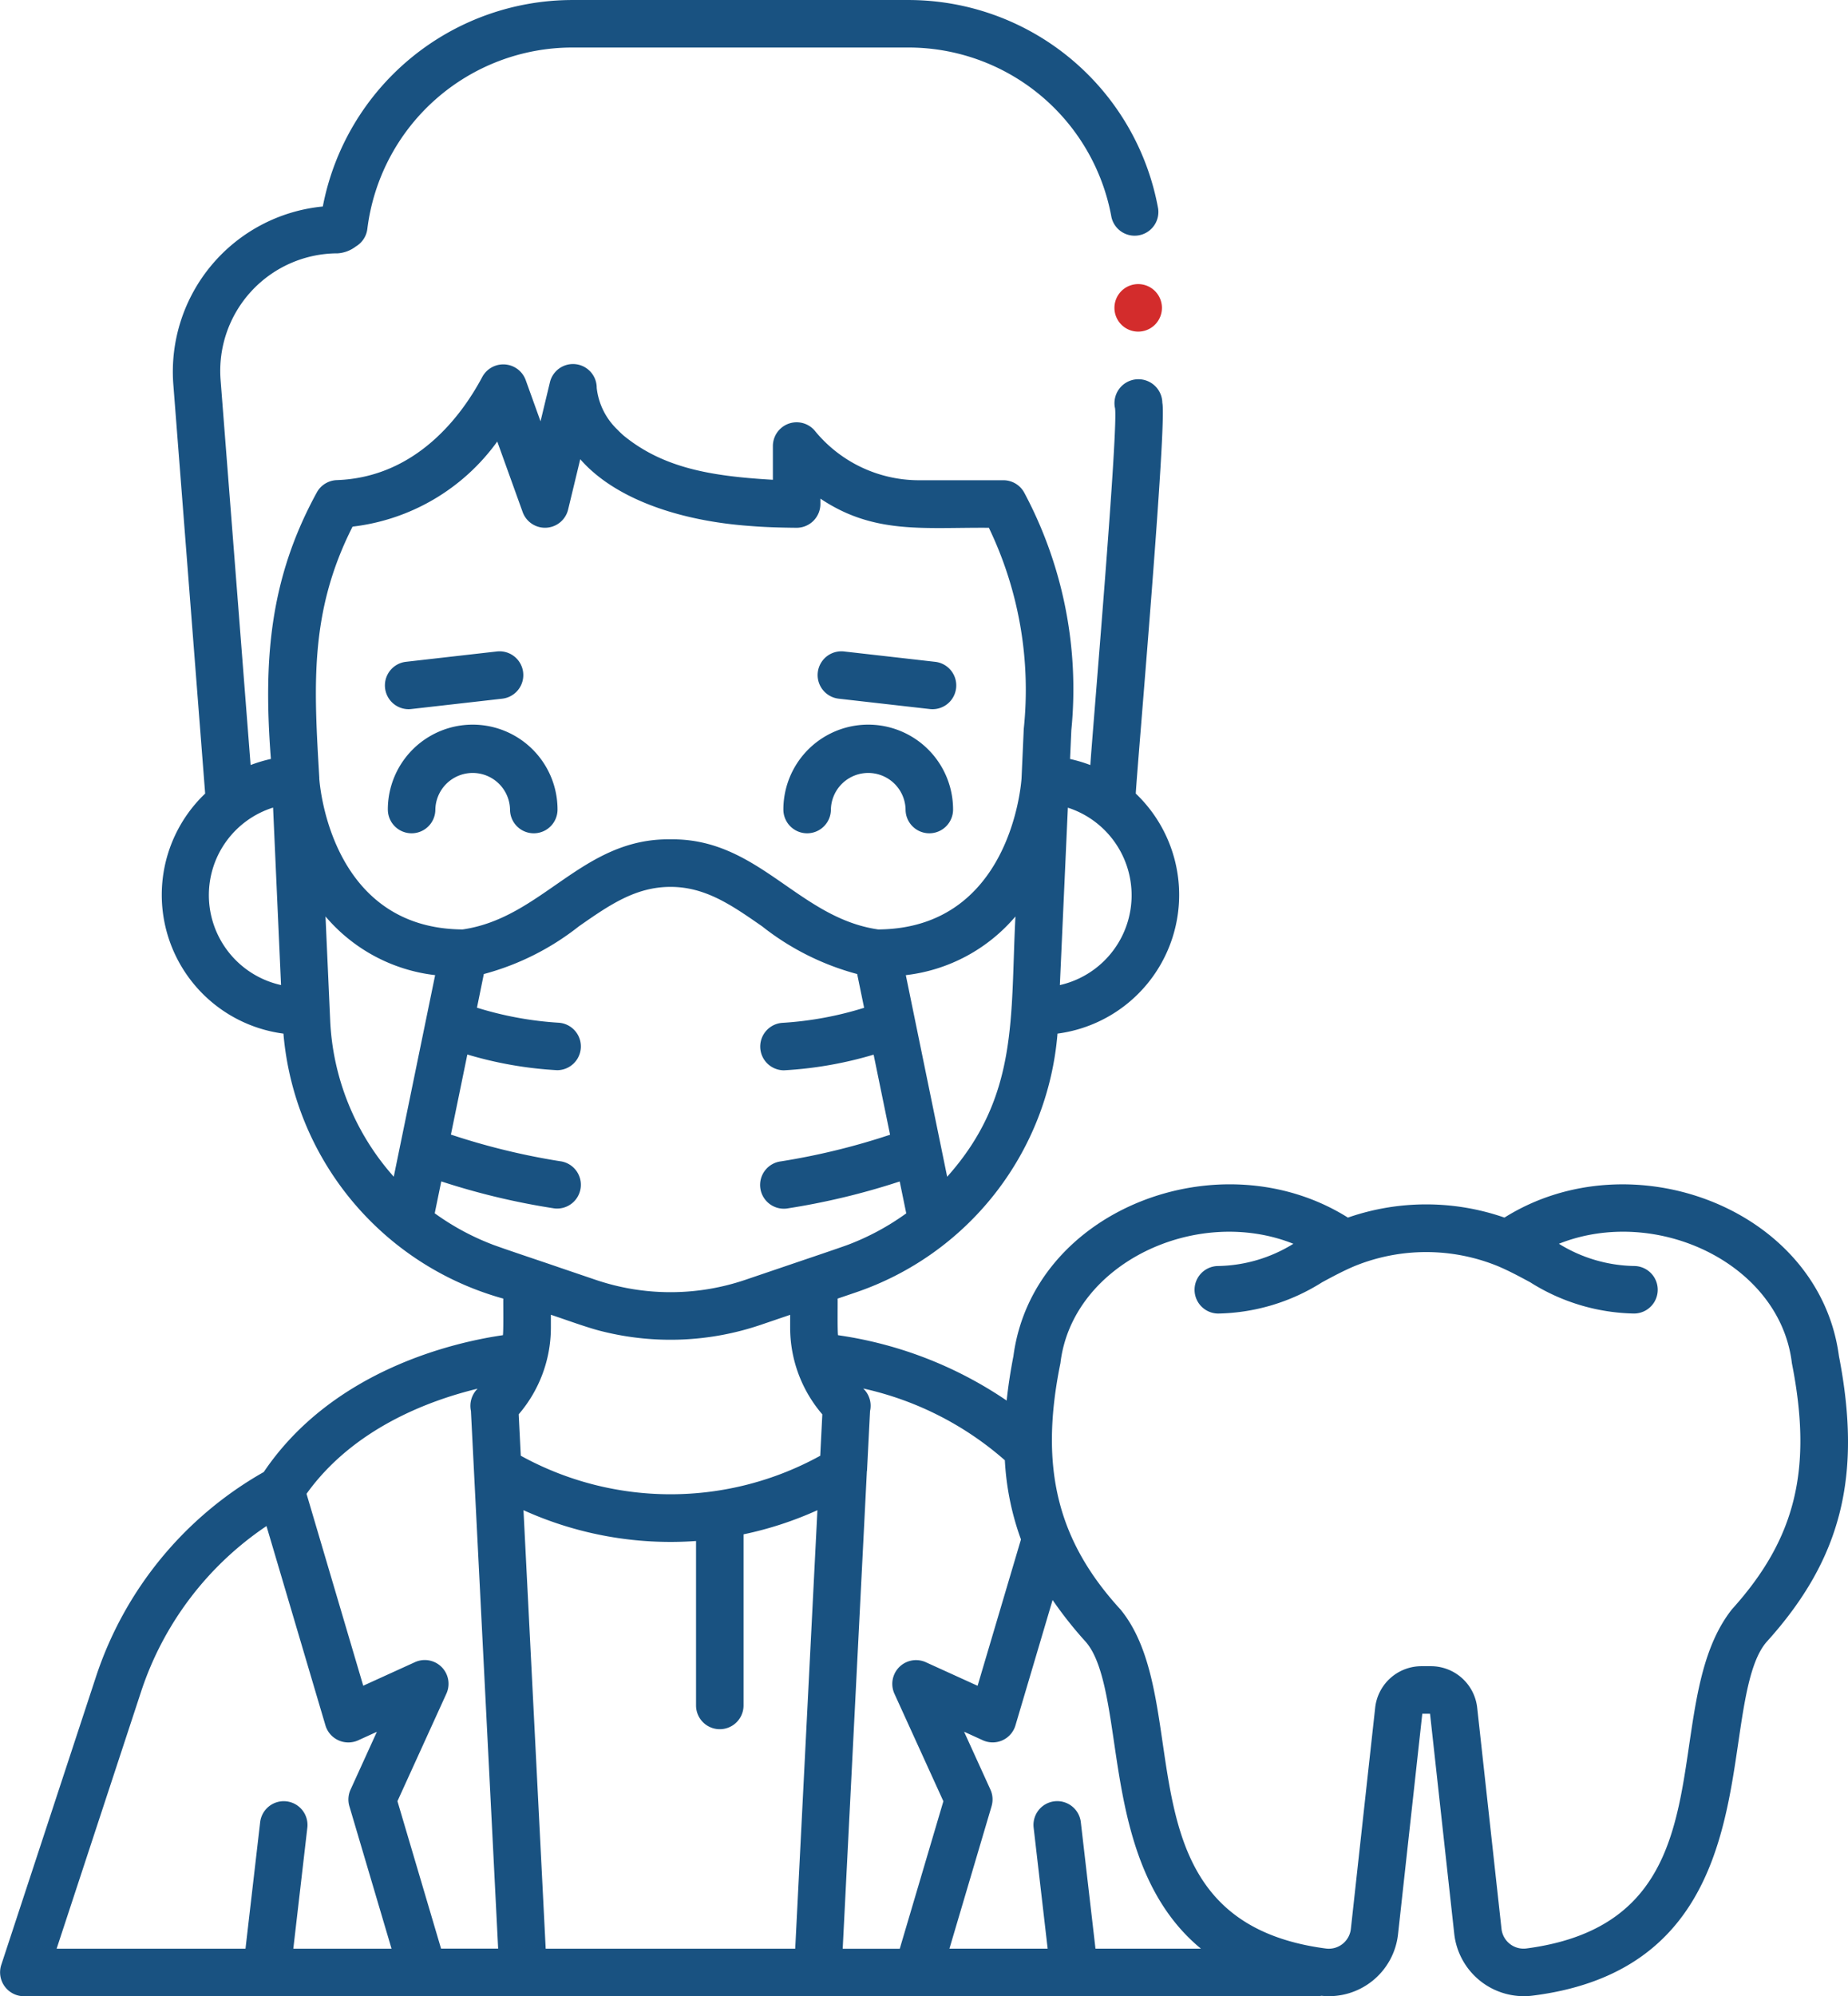 <svg xmlns="http://www.w3.org/2000/svg" width="110.794" height="119.633" viewBox="0 0 110.794 119.633"><g transform="translate(-22.593 -3.999)"><path d="M120.561,192.043a1.424,1.424,0,0,0,2.848,0,2.239,2.239,0,0,1,4.477,0,1.424,1.424,0,0,0,2.848,0,5.087,5.087,0,1,0-10.174,0Z" transform="translate(-74.715 -139.532)" fill="#195281"/><path d="M221.9,193.467a1.424,1.424,0,0,0,1.424-1.424,2.239,2.239,0,0,1,4.477,0,1.424,1.424,0,0,0,2.848,0,5.087,5.087,0,1,0-10.174,0A1.424,1.424,0,0,0,221.9,193.467Z" transform="translate(-150.916 -139.532)" fill="#195281"/><path d="M121.221,171.923a1.45,1.45,0,0,0,.163-.009l5.463-.621a1.424,1.424,0,0,0-.322-2.83l-5.463.621A1.425,1.425,0,0,0,121.221,171.923Z" transform="translate(-74.143 -125.424)" fill="#195281"/><path d="M230.417,171.293l5.463.621a1.424,1.424,0,1,0,.322-2.83l-5.463-.621a1.424,1.424,0,0,0-.321,2.83Z" transform="translate(-157.541 -125.424)" fill="#195281"/><path d="M132.844,85.265c-1.171-8.818-12.413-13.091-20.054-8.3a14.311,14.311,0,0,0-9.385,0c-7.642-4.794-18.885-.517-20.054,8.3-.179.924-.314,1.81-.405,2.665a24.01,24.01,0,0,0-10.11-3.917c-.042-.3-.017-1.863-.023-2.194l1.038-.353A17.923,17.923,0,0,0,85.994,65.94a8.385,8.385,0,0,0,4.692-14.385c.11-1.917,1.879-22.193,1.593-23.411a1.435,1.435,0,1,0-2.848.266c.272.724-1.389,20-1.468,21.436a8.742,8.742,0,0,0-1.217-.364l.077-1.724A24.985,24.985,0,0,0,84,33.522a1.424,1.424,0,0,0-1.251-.744H77.608a8.067,8.067,0,0,1-6.111-2.9,1.425,1.425,0,0,0-2.567.85V32.75c-3.7-.212-6.571-.7-8.959-2.657-.125-.111-.246-.226-.36-.346a4.074,4.074,0,0,1-1.243-2.5,1.422,1.422,0,0,0-2.808-.328L55,29.248l-.891-2.476a1.43,1.43,0,0,0-2.6-.187c-1.19,2.237-3.906,6.015-8.724,6.186a1.424,1.424,0,0,0-1.2.742c-2.866,5.234-3.2,10.129-2.751,15.967a8.784,8.784,0,0,0-1.216.364l-1.8-23.072a7.045,7.045,0,0,1,7.024-7.591,2.008,2.008,0,0,0,1.088-.414,1.425,1.425,0,0,0,.687-1.052A12.39,12.39,0,0,1,56.911,6.847H77.043A12.371,12.371,0,0,1,89.228,17.01a1.424,1.424,0,0,0,2.8-.508A15.218,15.218,0,0,0,77.043,4H56.911A15.246,15.246,0,0,0,41.947,16.374a9.949,9.949,0,0,0-8.966,10.62l1.912,24.561A8.385,8.385,0,0,0,39.586,65.94a18.067,18.067,0,0,0,13.181,15.88c-.007.339.019,1.885-.023,2.192-2.808.407-10.178,2.036-14.337,8.2a22.014,22.014,0,0,0-10.07,12.3l-5.671,17.245a1.434,1.434,0,0,0,1.353,1.869h77.54a1.429,1.429,0,0,0,.261-.027,4.168,4.168,0,0,0,4.59-3.689l1.454-13.211h.465l1.454,13.211a4.2,4.2,0,0,0,4.665,3.684c10.321-1.282,11.5-9.3,12.362-15.163.375-2.554.73-4.966,1.722-6.066,4.459-4.944,5.71-9.9,4.312-17.1ZM52.113,78.577a15.064,15.064,0,0,1-3.457-1.87l.393-1.911a42.54,42.54,0,0,0,6.778,1.618,1.424,1.424,0,0,0,.333-2.829,41.363,41.363,0,0,1-6.534-1.594l.986-4.8a23.213,23.213,0,0,0,5.383.941,1.424,1.424,0,0,0,.074-2.846,20.722,20.722,0,0,1-4.88-.9L51.6,62.37a15.742,15.742,0,0,0,5.7-2.86c1.819-1.268,3.39-2.363,5.492-2.363s3.673,1.1,5.492,2.363a15.739,15.739,0,0,0,5.7,2.86l.416,2.023a20.627,20.627,0,0,1-4.88.9,1.424,1.424,0,0,0,.074,2.846A23.216,23.216,0,0,0,74.97,67.2l.986,4.8a41.287,41.287,0,0,1-6.534,1.594,1.424,1.424,0,1,0,.333,2.829A42.533,42.533,0,0,0,76.533,74.8l.393,1.911a15.076,15.076,0,0,1-3.457,1.869c-.332.128-2.157.746-2.535.873L67.262,80.7a13.962,13.962,0,0,1-8.942,0l-2.166-.736c-1.107-.384-2.937-.984-4.041-1.385ZM41.738,50.64c-.326-5.534-.606-9.958,1.993-15.082a12.483,12.483,0,0,0,8.675-5.1l1.522,4.227a1.425,1.425,0,0,0,2.725-.149l.728-3.018c2.075,2.382,5.967,3.7,10.17,4,.931.077,1.863.1,2.8.109A1.427,1.427,0,0,0,71.779,34.2V33.88c3.21,2.153,6.167,1.717,10.1,1.747a22.4,22.4,0,0,1,2.092,12.051l-.133,2.962c-.029.44-.71,9-8.592,9.058-4.8-.691-7.169-5.479-12.46-5.4-5.291-.081-7.661,4.708-12.46,5.4-7.894-.056-8.565-8.645-8.592-9.058ZM68.179,83.4l1.786-.608v.781a7.979,7.979,0,0,0,1.929,5.184l-.123,2.435,0,.044a18.606,18.606,0,0,1-17.955,0l-.116-2.3-.009-.183a7.976,7.976,0,0,0,1.929-5.184v-.781c.85.28,2.251.8,3.1,1a16.842,16.842,0,0,0,9.459-.388Zm-14.2,11.1a21.371,21.371,0,0,0,10.344,1.846V106.2a1.424,1.424,0,0,0,2.848,0V95.946A21.327,21.327,0,0,0,71.6,94.5l-1.331,26.279H55.309L53.978,94.5Zm25.4-19.983L76.9,62.436a10.14,10.14,0,0,0,6.572-3.516C83.158,64.952,83.684,69.7,79.382,74.514Zm6.756-11.484L86.615,52.4A5.517,5.517,0,0,1,86.138,63.031ZM35.115,57.647a5.5,5.5,0,0,1,3.85-5.252l.477,10.635A5.521,5.521,0,0,1,35.115,57.647ZM42.386,65.1c-.035-.778-.248-5.526-.277-6.181a10.141,10.141,0,0,0,6.572,3.516L46.2,74.515A15.1,15.1,0,0,1,42.386,65.1ZM31.043,105.4a19.173,19.173,0,0,1,7.527-9.95L42.106,107.4a1.419,1.419,0,0,0,.2.411,1.434,1.434,0,0,0,1.758.481l1.124-.512-1.578,3.465a1.425,1.425,0,0,0-.07.995l2.528,8.54h-5.89l.84-7.245a1.424,1.424,0,1,0-2.829-.328l-.878,7.573H25.987L31.043,105.4Zm17.994,15.376-2.616-8.839,2.935-6.444a1.424,1.424,0,0,0-1.886-1.886l-3.1,1.411-3.4-11.5c2.8-3.909,7.33-5.592,10.257-6.3l0,0a1.446,1.446,0,0,0-.4,1.336l1.632,32.22h-3.42ZM74.573,92.148l.182-3.591a1.427,1.427,0,0,0-.409-1.35,19.107,19.107,0,0,1,8.491,4.3,16.374,16.374,0,0,0,.966,4.746l-2.6,8.769-3.1-1.41a1.424,1.424,0,0,0-1.886,1.886l2.935,6.444-2.616,8.839h-3.42l1.45-28.628Zm7.468,20.087a1.425,1.425,0,0,0-.07-.995l-1.578-3.465,1.124.512a1.424,1.424,0,0,0,1.956-.892L85.7,99.881a23.972,23.972,0,0,0,1.965,2.483c.992,1.1,1.346,3.512,1.722,6.066.6,4.066,1.352,9.173,5.207,12.347H88.271l-.878-7.573a1.424,1.424,0,1,0-2.829.328l.84,7.245h-5.89l2.528-8.54Zm44.375-11.779c-4.683,5.958.321,18.651-12.32,20.309a1.331,1.331,0,0,1-1.482-1.169l-1.458-13.256a2.794,2.794,0,0,0-2.781-2.492h-.555a2.794,2.794,0,0,0-2.781,2.492L103.581,119.6a1.332,1.332,0,0,1-1.483,1.169c-12.661-1.651-7.693-14.64-12.319-20.309h0c-3.759-4.1-4.9-8.463-3.61-14.773.705-5.968,8.144-9.474,13.966-7.152a8.853,8.853,0,0,1-4.5,1.332,1.424,1.424,0,0,0,0,2.848,12.048,12.048,0,0,0,6.22-1.872c.642-.346,1.271-.685,1.956-.974a11.38,11.38,0,0,1,8.571,0c.683.289,1.312.627,1.953.973a12.05,12.05,0,0,0,6.22,1.872,1.424,1.424,0,1,0,0-2.848,8.851,8.851,0,0,1-4.5-1.332c5.826-2.32,13.259,1.181,13.967,7.152,1.25,6.319.255,10.505-3.61,14.772Z" transform="translate(0)" fill="#195281"/><path d="M305.515,75.727a1.424,1.424,0,1,0,1.424,1.424A1.424,1.424,0,0,0,305.515,75.727Z" transform="translate(-214.684 -54.703)" fill="#d32c2c"/></g></svg>